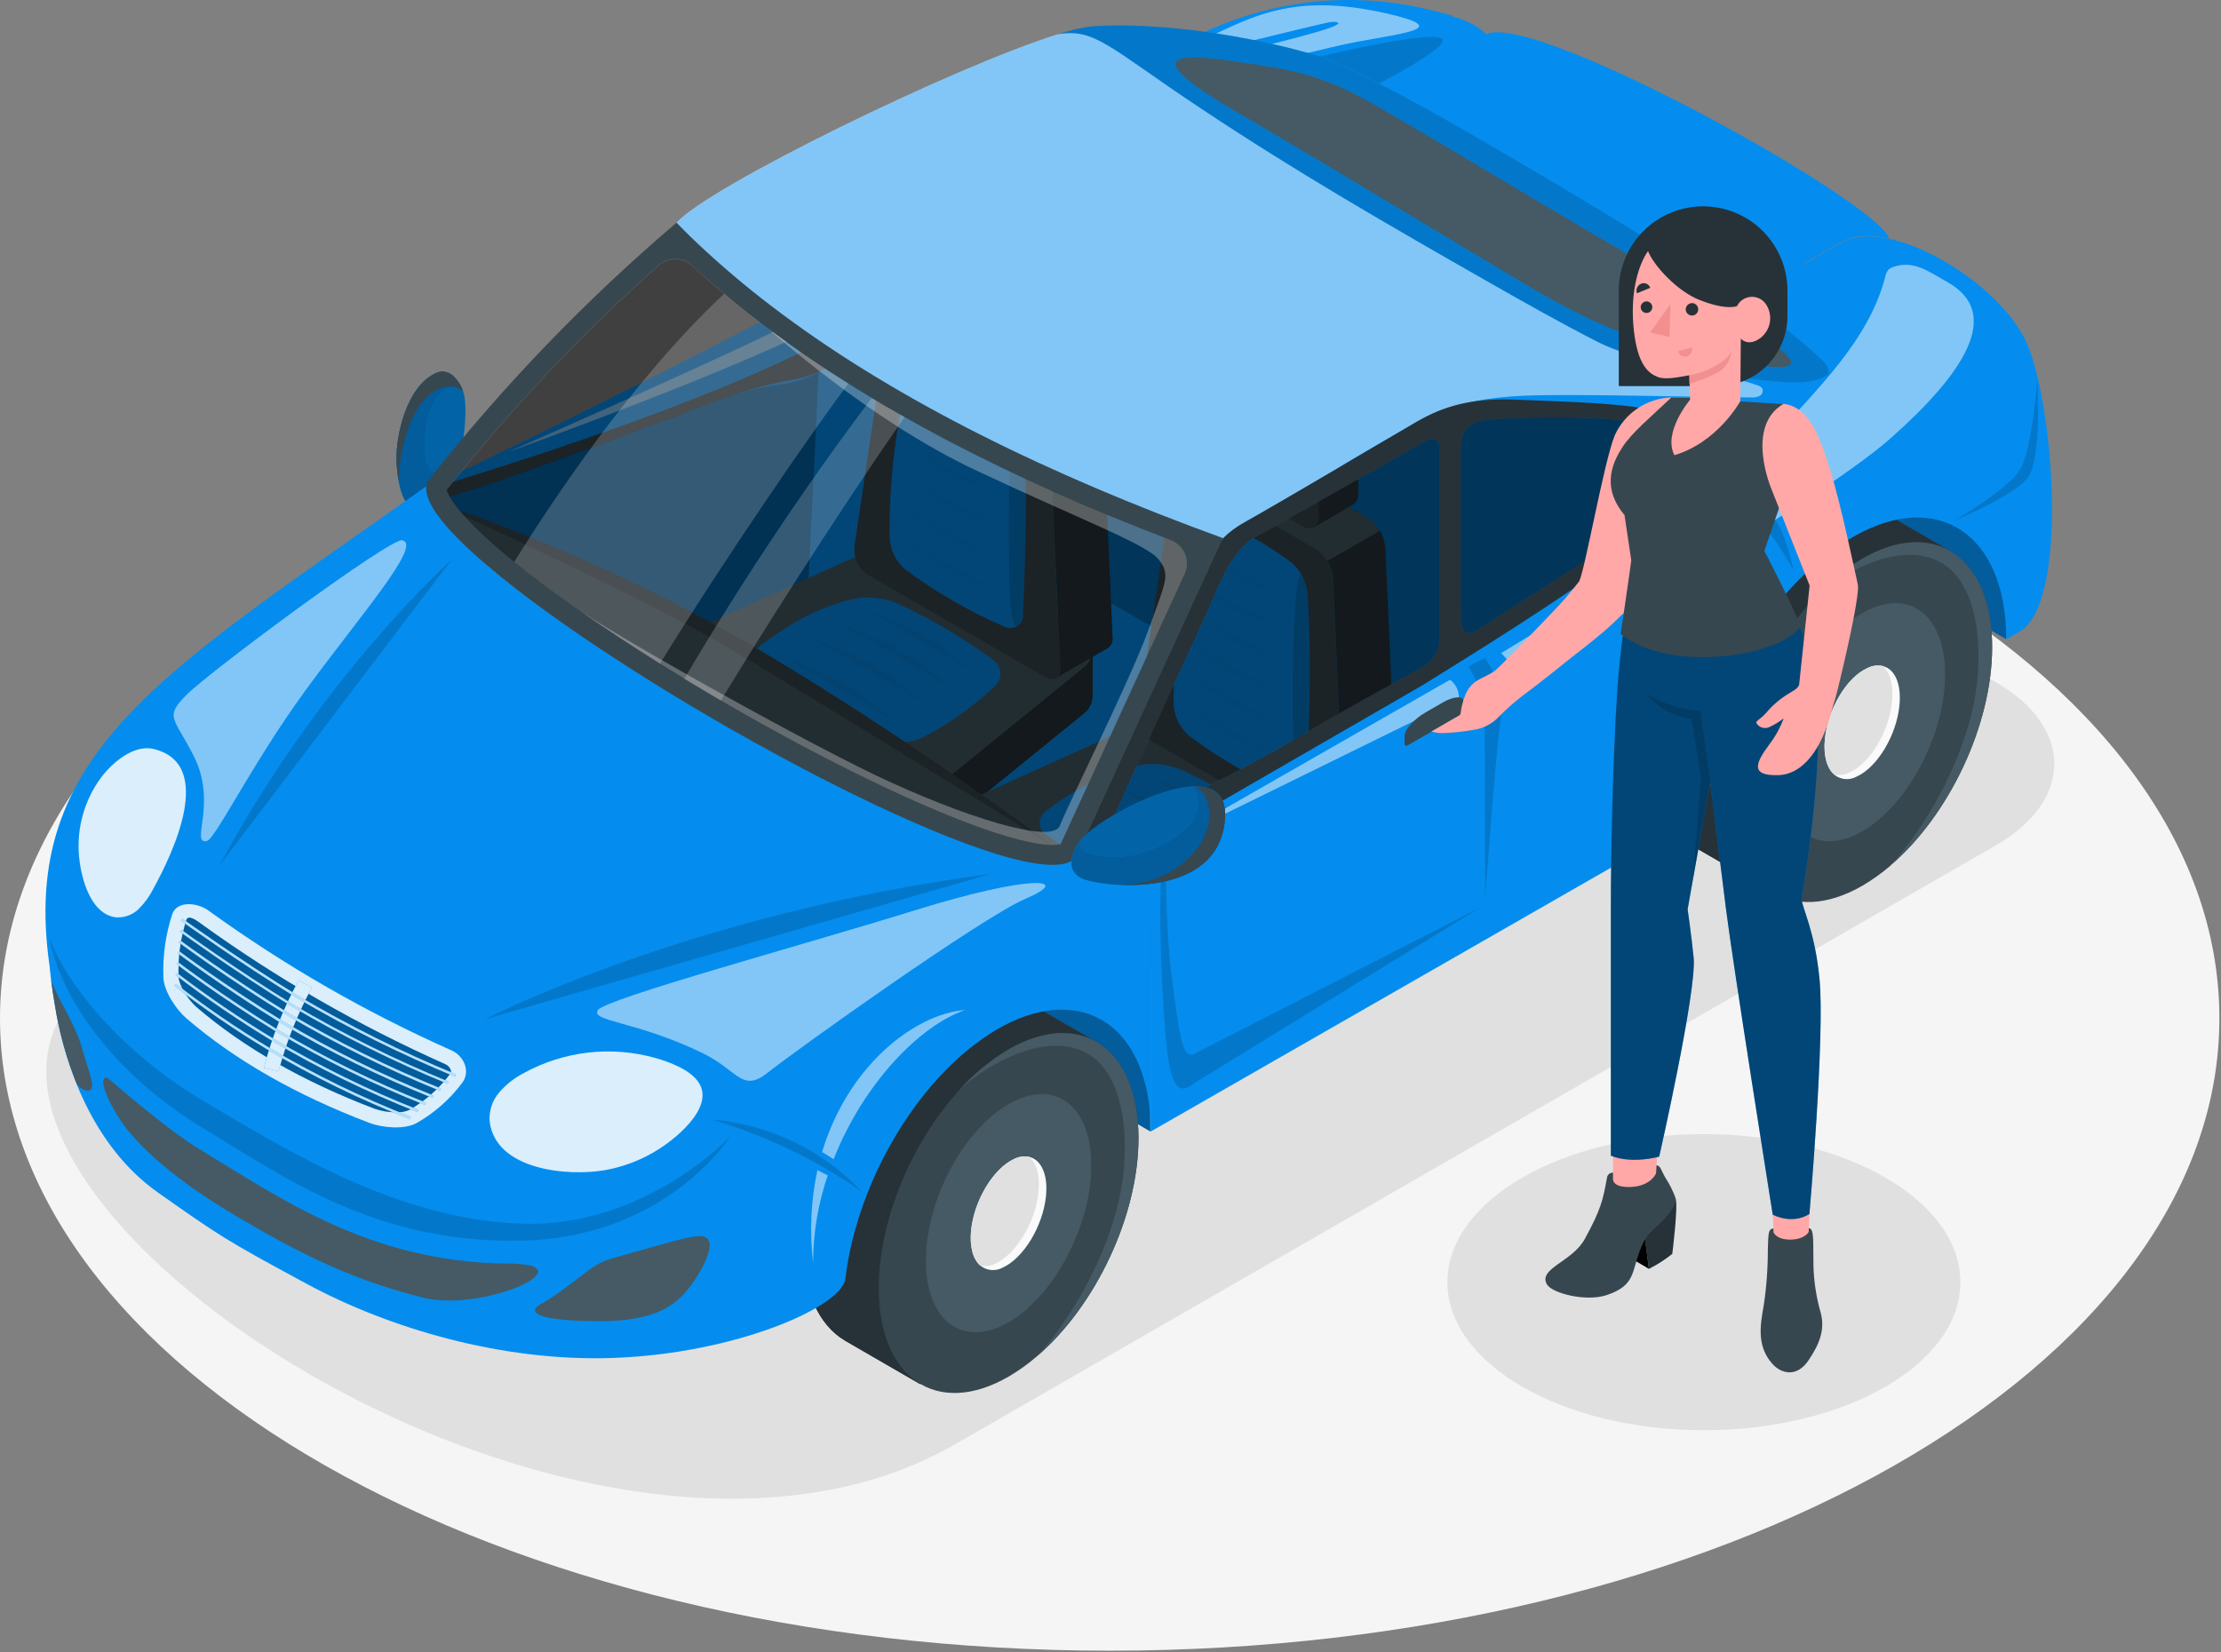 <svg width="469" height="349" viewBox="0 0 469 349" fill="none" xmlns="http://www.w3.org/2000/svg">
<rect x="0" y="0" width="469" height="349" fill="#808080" stroke="none"/>
<path d="M234.33 348.661C363.747 348.661 468.66 288.851 468.66 215.072C468.66 141.292 363.747 81.481 234.33 81.481C104.913 81.481 0 141.292 0 215.072C0 288.851 104.913 348.661 234.33 348.661Z" fill="#F5F5F5"/>
<path d="M359.8 302.092C389.712 302.092 413.96 288.092 413.96 270.822C413.96 253.552 389.712 239.552 359.8 239.552C329.888 239.552 305.64 253.552 305.64 270.822C305.64 288.092 329.888 302.092 359.8 302.092Z" fill="#E0E0E0"/>
<path d="M304.8 76.612L421.46 144.102C437.92 153.632 437.91 169.052 421.46 178.552L201.83 304.982C119.46 352.682 -40.66 239.982 25.34 203.142L245.17 76.572C261.64 67.062 288.34 67.082 304.8 76.612Z" fill="#E0E0E0"/>
<path d="M306.85 3.362C301.17 1.892 276.94 -6.228 248.45 9.772C241.7 13.562 228.09 21.471 211.23 31.352C211.23 31.352 191.62 51.761 166.73 64.772C119.64 89.391 87.8 104.102 87.8 104.102C88.692 104.818 89.709 105.364 90.8 105.712C104.8 111.362 137.99 141.922 160.8 133.772C187.37 124.282 306.85 3.362 306.85 3.362Z" fill="#048DEE"/>
<path opacity="0.5" d="M107.48 95.391C107.48 95.391 163.37 70.891 171.23 65.992C177.342 62.264 183.12 58.014 188.5 53.291C191.13 50.772 190.5 59.202 176.73 66.882C158.28 77.231 107.48 95.391 107.48 95.391Z" fill="white"/>
<path d="M191.72 36.721C191.72 39.142 191.94 42.481 192.16 46.861C192.46 52.731 191.62 55.782 188.88 60.301C187.62 62.371 184.88 65.462 179.88 68.552C152.22 85.552 87.8 104.102 87.8 104.102L90.74 105.712L167.65 97.132L201.13 75.132L201.91 38.892L196.72 36.132L191.72 36.721Z" fill="#37474F"/>
<path d="M201.92 38.892V40.731C201.24 42.572 200.07 45.102 198.46 46.072C197.6 46.591 196.614 46.864 195.61 46.861C193.77 46.861 192.16 45.922 192.07 44.411C192.07 44.011 192.07 43.602 192 43.212C191.83 40.342 191.77 38.441 191.77 36.721L196.77 36.132L201.92 38.892Z" fill="#048DEE"/>
<path opacity="0.3" d="M201.92 38.892V40.731C201.24 42.572 200.07 45.102 198.46 46.072C197.6 46.591 196.614 46.864 195.61 46.861C193.77 46.861 192.16 45.922 192.07 44.411C192.07 44.011 192.07 43.602 192 43.212C191.83 40.342 191.77 38.441 191.77 36.721L196.77 36.132L201.92 38.892Z" fill="black"/>
<path d="M318.83 14.691C313.28 1.552 303.09 1.572 286.28 3.962C284.33 4.232 241.45 13.201 217.45 22.392C199.32 29.331 193.98 34.592 192.54 35.392C189.18 37.331 194.74 40.532 198.42 38.791C198.42 41.632 198.5 44.072 198.42 46.231C197.97 59.231 195.83 61.231 189.6 68.231C187.03 71.121 179.35 75.001 175.15 77.362C167.31 81.761 167.7 78.311 146.89 86.362C137.97 89.811 95.12 105.882 90.53 105.842L204.58 177.272L240.58 204.222L406.21 71.972L318.83 14.691Z" fill="#048DEE"/>
<path d="M198.63 38.702L211.98 29.721L322.01 89.772L304.47 99.891L304.49 167.742L198.63 106.601V38.702Z" fill="#048DEE"/>
<path opacity="0.25" d="M198.63 38.702L211.98 29.721L325.11 85.802L353.14 89.492L345.89 111.851L304.49 167.742L198.63 106.601V38.702Z" fill="black"/>
<path opacity="0.5" d="M229.42 19.471C220.61 22.181 214.67 23.861 216.88 25.052C219.09 26.241 275.66 10.791 286.71 8.792C297.76 6.792 306.31 5.892 292.59 2.792C280.34 0.062 272.49 0.942 265.2 3.482C257.91 6.022 244.13 13.552 244.13 13.552C244.13 13.552 279.49 4.842 280.82 4.672C282.15 4.502 285.49 4.672 277.18 7.022C268.87 9.372 238.28 16.791 229.42 19.471Z" fill="white"/>
<path opacity="0.3" d="M169.76 142.422C169.76 142.422 171.53 105.992 172.88 78.572C164.05 83.112 165.98 78.951 147.1 86.242C139.33 89.242 105.79 101.832 94.26 104.992L90.74 105.712L157.65 147.602L169.76 142.422Z" fill="black"/>
<path d="M230.74 137.422L217.6 137.161L197.6 125.711C195.734 124.776 193.693 124.24 191.607 124.138C189.522 124.037 187.438 124.372 185.49 125.122L161.28 136.062L144.67 135.732V145.431C144.67 146.521 145.44 147.641 147.02 148.551L190.52 173.672C192.281 174.58 194.261 174.978 196.237 174.821C198.212 174.664 200.105 173.957 201.7 172.781L228.7 150.842C229.293 150.415 229.781 149.86 230.128 149.217C230.475 148.574 230.67 147.861 230.7 147.131L230.74 137.422Z" fill="#37474F"/>
<path d="M147.02 138.851L190.52 163.971C192.282 164.878 194.262 165.275 196.237 165.117C198.212 164.96 200.104 164.255 201.7 163.081L228.7 141.141C231.62 138.781 231.34 135.341 228.08 133.471L197.59 116.011C195.724 115.076 193.683 114.54 191.597 114.438C189.512 114.337 187.428 114.672 185.48 115.421L147.31 132.651C143.9 134.191 143.76 136.971 147.02 138.851Z" fill="#455A64"/>
<path d="M230.75 137.432V147.102C230.75 147.102 230.75 147.102 230.7 147.102C230.672 147.833 230.478 148.549 230.131 149.193C229.785 149.838 229.295 150.395 228.7 150.822L201.7 172.752C200.169 173.912 198.336 174.606 196.42 174.752V165.062C198.337 164.921 200.171 164.227 201.7 163.062L228.7 141.122C229.298 140.701 229.793 140.15 230.148 139.511C230.503 138.872 230.708 138.161 230.75 137.432Z" fill="#263238"/>
<path d="M234.94 134.551C235.005 134.984 234.952 135.427 234.789 135.833C234.625 136.239 234.357 136.594 234.01 136.861L222.93 143.251C223.293 143 223.576 142.65 223.745 142.242C223.913 141.834 223.96 141.386 223.88 140.951L221.48 86.791C221.357 85.557 220.959 84.365 220.315 83.305C219.671 82.244 218.798 81.341 217.76 80.662L191.65 65.591C191.249 65.321 190.786 65.159 190.304 65.121C189.822 65.082 189.339 65.169 188.9 65.371V65.371L199.9 59.032C200.344 58.809 200.839 58.708 201.334 58.74C201.83 58.771 202.308 58.934 202.72 59.212L228.81 74.281C229.85 74.957 230.724 75.858 231.368 76.917C232.012 77.977 232.409 79.168 232.53 80.401L234.94 134.551Z" fill="#263238"/>
<path d="M191.66 65.612L217.76 80.681C218.796 81.359 219.668 82.259 220.311 83.316C220.955 84.373 221.354 85.56 221.48 86.791L223.88 140.931C223.98 143.191 222.48 144.101 220.52 142.931L183.36 121.481C182.359 120.836 181.556 119.927 181.039 118.854C180.522 117.781 180.312 116.586 180.43 115.401L187.52 67.561C187.542 67.092 187.692 66.637 187.954 66.245C188.215 65.854 188.578 65.542 189.003 65.341C189.429 65.141 189.901 65.06 190.369 65.108C190.837 65.155 191.284 65.329 191.66 65.612V65.612Z" fill="#37474F"/>
<path d="M231.38 76.951L220.38 83.332C219.748 82.255 218.867 81.346 217.81 80.681L191.7 65.612C191.299 65.341 190.836 65.179 190.354 65.141C189.872 65.102 189.389 65.189 188.95 65.391L199.95 59.051C200.394 58.829 200.889 58.728 201.384 58.76C201.88 58.791 202.358 58.954 202.77 59.231L228.86 74.302C229.901 74.969 230.765 75.878 231.38 76.951V76.951Z" fill="#455A64"/>
<path d="M226.82 69.082V55.602C226.82 45.911 220.63 34.471 213 30.061C209.5 28.061 206.31 27.872 203.87 29.192L195.45 34.092L199.19 41.242V53.142C199.257 54.367 199.611 55.56 200.224 56.623C200.838 57.686 201.693 58.59 202.72 59.261L211.14 64.121L217.47 76.231L225.8 71.391C226.161 71.132 226.445 70.781 226.625 70.375C226.804 69.969 226.871 69.522 226.82 69.082V69.082Z" fill="#263238"/>
<path d="M213 49.261L223.84 43.002C221.31 37.471 217.4 32.602 213 30.061C209.5 28.061 206.31 27.872 203.87 29.192L195.45 34.092L199.19 41.242V43.581L213 49.261Z" fill="#455A64"/>
<path d="M218.53 73.901V60.431C218.53 50.731 212.34 39.301 204.71 34.892C197.08 30.482 190.88 34.772 190.88 44.471V57.941C190.947 59.169 191.303 60.364 191.918 61.429C192.533 62.494 193.39 63.4 194.42 64.072L214.99 75.942C216.95 77.072 218.53 76.162 218.53 73.901Z" fill="#37474F"/>
<path d="M192.44 77.082C189.236 89.026 187.698 101.356 187.87 113.722C187.955 114.987 188.294 116.222 188.866 117.354C189.438 118.486 190.232 119.492 191.2 120.312C197.65 125.097 204.629 129.123 212 132.312C212.421 132.556 212.901 132.68 213.388 132.671C213.875 132.662 214.35 132.52 214.761 132.26C215.173 132.001 215.506 131.634 215.725 131.198C215.943 130.763 216.038 130.277 216 129.792C216.66 115.122 216.88 101.442 216.13 90.061C215.824 87.501 214.551 85.153 212.57 83.501C207.837 80.045 202.748 77.105 197.39 74.731C196.916 74.505 196.398 74.388 195.873 74.387C195.348 74.387 194.83 74.503 194.356 74.728C193.882 74.954 193.464 75.282 193.132 75.689C192.801 76.096 192.564 76.572 192.44 77.082V77.082Z" fill="#048DEE"/>
<path opacity="0.15" d="M215.68 131.021C215.845 130.624 215.94 130.201 215.96 129.771C216.62 115.101 216.84 101.421 216.09 90.041C215.956 88.777 215.568 87.553 214.95 86.442C213.5 84.382 212.95 101.711 213 112.281C213.05 122.851 213.14 133.281 214.87 132.081C214.941 132.034 215.008 131.98 215.07 131.921C215.3 131.641 215.504 131.339 215.68 131.021V131.021Z" fill="black"/>
<g opacity="0.15">
<path opacity="0.15" d="M190.28 112.791C190.28 112.791 190.6 112.981 191.12 113.331C191.64 113.681 192.41 114.161 193.31 114.751C195.11 115.931 197.52 117.451 200 118.861C202.48 120.271 205 121.591 206.91 122.551C207.91 123.031 208.67 123.461 209.25 123.721C209.83 123.981 210.13 124.181 210.13 124.181C210.13 124.181 209.77 124.121 209.13 123.971C208.49 123.821 207.62 123.621 206.59 123.271C205.56 122.921 204.36 122.491 203.11 121.961C202.49 121.671 201.84 121.401 201.2 121.061C200.56 120.721 199.93 120.381 199.29 120.061C198.04 119.311 196.81 118.541 195.7 117.731C194.697 117.002 193.732 116.221 192.81 115.391C191.99 114.671 191.37 114.001 190.92 113.551C190.47 113.101 190.28 112.791 190.28 112.791Z" fill="black"/>
<path opacity="0.15" d="M190.28 105.991C190.28 105.991 190.6 106.181 191.12 106.531C191.64 106.881 192.41 107.361 193.31 107.951C195.11 109.131 197.52 110.641 200 112.051C202.48 113.461 205 114.781 206.91 115.751C207.91 116.221 208.67 116.651 209.25 116.921C209.83 117.191 210.13 117.381 210.13 117.381L209.13 117.171C208.51 117.011 207.62 116.811 206.59 116.471C205.407 116.093 204.246 115.653 203.11 115.151C202.49 114.861 201.84 114.591 201.2 114.251C200.56 113.911 199.93 113.581 199.29 113.251C198.04 112.511 196.81 111.731 195.7 110.931C194.59 110.131 193.61 109.321 192.81 108.591C192.01 107.861 191.37 107.201 190.92 106.751C190.47 106.301 190.28 105.991 190.28 105.991Z" fill="black"/>
<path opacity="0.15" d="M191.71 100.331C191.71 100.331 192 100.501 192.49 100.821C192.98 101.141 193.69 101.571 194.49 102.111C196.16 103.191 198.39 104.561 200.69 105.801C202.99 107.041 205.36 108.171 207.15 109.041L209.31 110.111L210.12 110.531C210.12 110.531 209.79 110.481 209.22 110.361C208.65 110.241 207.83 110.051 206.87 109.771C205.769 109.456 204.684 109.086 203.62 108.661C203.04 108.411 202.43 108.191 201.84 107.891C201.25 107.591 200.64 107.301 200.04 106.991C199.44 106.681 198.87 106.331 198.31 105.991C197.75 105.651 197.22 105.261 196.7 104.911C195.766 104.239 194.872 103.515 194.02 102.741C193.27 102.071 192.7 101.451 192.3 101.031C191.9 100.611 191.71 100.331 191.71 100.331Z" fill="black"/>
<path opacity="0.15" d="M192.28 93.951L193.04 94.412C193.5 94.742 194.2 95.141 195.04 95.662C196.65 96.662 198.8 98.022 201.04 99.181C203.28 100.341 205.58 101.421 207.31 102.251L209.4 103.251C209.91 103.501 210.19 103.661 210.19 103.661L209.32 103.501C208.77 103.371 207.97 103.211 207.04 102.951C206.11 102.691 205.04 102.351 203.89 101.951C203.33 101.721 202.73 101.511 202.16 101.231C201.59 100.951 200.99 100.681 200.41 100.391C199.83 100.101 199.27 99.751 198.73 99.391C198.19 99.031 197.66 98.692 197.16 98.391C196.256 97.746 195.391 97.049 194.57 96.302C193.85 95.651 193.3 95.041 192.92 94.641C192.54 94.242 192.28 93.951 192.28 93.951Z" fill="black"/>
<path opacity="0.15" d="M193.28 87.862L194 88.291L195.85 89.461C197.679 90.642 199.569 91.727 201.51 92.711C203.62 93.781 205.82 94.711 207.51 95.491C209.2 96.271 210.22 96.851 210.22 96.851C209.21 96.694 208.208 96.483 207.22 96.221C205.05 95.677 202.942 94.91 200.93 93.931C200.38 93.641 199.84 93.351 199.32 93.041C198.8 92.731 198.32 92.381 197.84 92.041C196.988 91.427 196.177 90.759 195.41 90.041C194.647 89.369 193.935 88.64 193.28 87.862V87.862Z" fill="black"/>
<path opacity="0.15" d="M195.52 82.001C195.52 82.001 196.45 82.531 197.78 83.371C199.11 84.212 200.87 85.251 202.7 86.201C204.53 87.151 206.4 88.041 207.81 88.751C209.22 89.462 210.14 90.001 210.14 90.001C209.259 89.89 208.387 89.717 207.53 89.481C205.64 88.993 203.809 88.299 202.07 87.412C201.6 87.141 201.13 86.882 200.68 86.612C200.23 86.341 199.81 86.031 199.4 85.742C198.657 85.209 197.955 84.62 197.3 83.981C196.652 83.373 196.056 82.711 195.52 82.001Z" fill="black"/>
</g>
<path d="M181.28 126.331C174.42 127.551 167.63 131.061 160.9 136.111C160.487 136.385 160.149 136.757 159.915 137.193C159.681 137.629 159.558 138.116 159.558 138.611C159.558 139.107 159.681 139.594 159.915 140.03C160.149 140.466 160.487 140.838 160.9 141.111C169.045 147.075 177.833 152.107 187.1 156.111C189.503 157.028 192.17 156.956 194.52 155.911C200.272 153.003 205.56 149.256 210.21 144.791C210.582 144.428 210.868 143.987 211.048 143.499C211.227 143.011 211.295 142.49 211.247 141.972C211.199 141.455 211.037 140.955 210.771 140.508C210.505 140.062 210.142 139.68 209.71 139.391C203.316 134.644 196.425 130.604 189.16 127.341C186.656 126.364 183.95 126.017 181.28 126.331V126.331Z" fill="#048DEE"/>
<g opacity="0.2">
<path opacity="0.2" d="M164.59 138.642C164.59 138.642 165.02 138.752 165.75 138.982C166.48 139.212 167.55 139.542 168.75 139.982C171.784 141.133 174.726 142.513 177.55 144.112C180.363 145.707 183.039 147.533 185.55 149.572C186.694 150.497 187.788 151.482 188.83 152.522L185.09 150.202C182.86 148.812 179.88 147.002 176.84 145.292C173.8 143.582 170.72 141.922 168.39 140.692L165.58 139.192C164.97 138.862 164.59 138.642 164.59 138.642Z" fill="black"/>
<path opacity="0.2" d="M171.13 134.872L172.29 135.212C173.02 135.452 174.09 135.782 175.29 136.212C178.324 137.359 181.266 138.736 184.09 140.332C186.901 141.93 189.577 143.757 192.09 145.792C193.234 146.735 194.328 147.737 195.37 148.792L191.63 146.472C189.4 145.072 186.42 143.272 183.38 141.562C180.34 139.852 177.26 138.192 174.93 136.962L172.12 135.462C171.51 135.102 171.13 134.872 171.13 134.872Z" fill="black"/>
<path opacity="0.2" d="M176.75 131.682C176.75 131.682 177.17 131.792 177.91 132.022C178.65 132.252 179.71 132.582 180.91 133.022C183.943 134.171 186.885 135.548 189.71 137.142C192.522 138.739 195.197 140.565 197.71 142.602C198.855 143.544 199.95 144.545 200.99 145.602C200.99 145.602 199.49 144.682 197.25 143.282C195.01 141.882 192.03 140.092 189 138.372C185.97 136.652 182.88 135.012 180.55 133.782L177.74 132.282L176.75 131.682Z" fill="black"/>
<path opacity="0.2" d="M182.87 129.062C182.87 129.062 183.27 129.162 183.95 129.372C184.63 129.582 185.6 129.872 186.73 130.302C189.522 131.338 192.227 132.596 194.82 134.062C197.415 135.515 199.881 137.187 202.19 139.062C203.237 139.922 204.239 140.836 205.19 141.802C205.19 141.802 204.84 141.602 204.19 141.222C203.54 140.842 202.72 140.332 201.69 139.702C199.69 138.432 196.9 136.782 194.11 135.212C191.32 133.642 188.5 132.122 186.37 130.982L183.8 129.582C183.22 129.272 182.87 129.062 182.87 129.062Z" fill="black"/>
</g>
<path d="M290.72 172.592L277.58 172.332L257.58 160.882C255.713 159.947 253.671 159.413 251.586 159.314C249.501 159.214 247.418 159.55 245.47 160.302L221.28 171.232L204.68 170.901V180.602C204.68 181.692 205.45 182.812 207.03 183.722L250.53 208.841C252.291 209.75 254.271 210.148 256.247 209.991C258.222 209.834 260.115 209.127 261.71 207.952L288.71 186.022C289.302 185.592 289.79 185.035 290.136 184.391C290.483 183.746 290.679 183.032 290.71 182.302V182.302L290.72 172.592Z" fill="#37474F"/>
<path d="M207 174.022L250.5 199.142C252.261 200.05 254.241 200.448 256.217 200.291C258.192 200.134 260.085 199.427 261.68 198.251L288.68 176.321C291.6 173.951 291.32 170.512 288.06 168.642L257.58 151.181C255.713 150.247 253.671 149.713 251.586 149.613C249.501 149.514 247.418 149.85 245.47 150.601L207.28 167.791C203.88 169.361 203.74 172.142 207 174.022Z" fill="#455A64"/>
<path d="M290.73 172.602V182.281C290.702 183.013 290.508 183.729 290.161 184.373C289.814 185.018 289.325 185.575 288.73 186.001L261.73 207.932C260.199 209.092 258.366 209.786 256.45 209.932V200.242C258.366 200.096 260.199 199.402 261.73 198.242L288.73 176.242C289.312 175.821 289.793 175.276 290.139 174.646C290.485 174.017 290.687 173.318 290.73 172.602Z" fill="#263238"/>
<path d="M294.92 169.731C294.988 170.163 294.937 170.605 294.774 171.01C294.61 171.415 294.339 171.768 293.99 172.031L282.91 178.421C283.28 178.175 283.572 177.827 283.749 177.419C283.927 177.011 283.983 176.56 283.91 176.121L281.5 121.991C281.377 120.757 280.979 119.565 280.335 118.505C279.691 117.444 278.818 116.541 277.78 115.861L251.63 100.791C251.231 100.52 250.769 100.358 250.288 100.321C249.807 100.284 249.325 100.374 248.89 100.581L259.89 94.242C260.334 94.019 260.829 93.918 261.324 93.95C261.82 93.981 262.298 94.144 262.71 94.421L288.8 109.491C289.841 110.166 290.716 111.067 291.36 112.126C292.004 113.186 292.4 114.377 292.52 115.611L294.92 169.731Z" fill="#263238"/>
<path d="M251.64 100.792L277.74 115.862C278.777 116.54 279.649 117.441 280.293 118.5C280.937 119.559 281.335 120.749 281.46 121.982L283.86 176.121C283.96 178.381 282.46 179.291 280.51 178.121L243.35 156.672C242.347 156.028 241.541 155.119 241.022 154.046C240.503 152.973 240.291 151.778 240.41 150.592L247.5 102.792C247.514 102.317 247.657 101.856 247.915 101.458C248.173 101.06 248.535 100.74 248.962 100.534C249.389 100.327 249.865 100.242 250.337 100.288C250.809 100.333 251.26 100.507 251.64 100.792Z" fill="#37474F"/>
<path d="M291.37 112.121L280.28 118.511C279.651 117.43 278.769 116.517 277.71 115.851L251.63 100.791C251.231 100.52 250.769 100.358 250.288 100.321C249.807 100.284 249.325 100.374 248.89 100.581L259.89 94.242C260.334 94.019 260.829 93.918 261.324 93.95C261.82 93.981 262.298 94.144 262.71 94.421L288.8 109.491C289.854 110.151 290.735 111.053 291.37 112.121V112.121Z" fill="#455A64"/>
<path d="M286.81 104.252V90.791C286.81 81.102 280.62 69.662 272.98 65.261C269.48 63.261 266.29 63.062 263.85 64.382L255.42 69.282L259.16 76.442V88.291C259.226 89.518 259.582 90.712 260.197 91.776C260.812 92.839 261.67 93.742 262.7 94.412L271.11 99.272L277.44 111.382L285.77 106.542C286.13 106.286 286.416 105.939 286.599 105.537C286.782 105.135 286.854 104.691 286.81 104.252Z" fill="#263238"/>
<path d="M272.98 84.431L283.82 78.171C281.29 72.651 277.38 67.772 272.98 65.242C269.48 63.242 266.29 63.041 263.85 64.362L255.42 69.261L259.16 76.421V78.751L272.98 84.431Z" fill="#455A64"/>
<path d="M278.51 109.072V95.602C278.51 85.901 272.32 74.472 264.69 70.061C257.06 65.651 250.87 69.942 250.87 79.641V93.112C250.935 94.339 251.289 95.533 251.902 96.599C252.516 97.663 253.371 98.569 254.4 99.242L274.98 111.122C276.93 112.242 278.51 111.332 278.51 109.072Z" fill="#37474F"/>
<path d="M252.43 112.252C249.217 124.198 247.676 136.532 247.85 148.902C247.936 150.165 248.275 151.399 248.847 152.529C249.419 153.66 250.213 154.664 251.18 155.482C257.63 160.267 264.609 164.293 271.98 167.482C272.401 167.721 272.879 167.842 273.363 167.832C273.848 167.822 274.32 167.68 274.731 167.423C275.141 167.165 275.474 166.801 275.694 166.37C275.914 165.938 276.013 165.455 275.98 164.971C276.63 150.291 276.86 136.612 276.1 125.232C275.794 122.67 274.521 120.323 272.54 118.672C267.809 115.213 262.72 112.273 257.36 109.902C256.887 109.679 256.371 109.564 255.848 109.566C255.326 109.567 254.81 109.684 254.339 109.909C253.867 110.134 253.451 110.461 253.121 110.866C252.791 111.271 252.555 111.744 252.43 112.252V112.252Z" fill="#048DEE"/>
<path opacity="0.15" d="M275.66 166.192C275.832 165.8 275.931 165.379 275.95 164.952C276.6 150.272 276.83 136.592 276.07 125.212C275.945 123.945 275.557 122.719 274.93 121.612C273.48 119.552 272.93 136.892 272.98 147.462C273.03 158.032 273.13 168.462 274.86 167.252L275.06 167.092C275.283 166.808 275.484 166.507 275.66 166.192Z" fill="black"/>
<g opacity="0.15">
<path opacity="0.15" d="M250.28 148.002L251.12 148.542C251.64 148.902 252.4 149.372 253.3 149.962C255.11 151.142 257.52 152.662 259.99 154.072C262.46 155.482 264.99 156.802 266.91 157.762C267.91 158.242 268.67 158.672 269.24 158.932C269.81 159.192 270.12 159.392 270.12 159.392C270.12 159.392 269.77 159.332 269.12 159.182C268.47 159.032 267.61 158.832 266.58 158.482C265.398 158.107 264.236 157.67 263.1 157.172C262.48 156.882 261.83 156.612 261.2 156.272C260.57 155.932 259.92 155.602 259.28 155.272C258.03 154.532 256.8 153.752 255.7 152.942C254.694 152.212 253.726 151.431 252.8 150.602C251.98 149.882 251.36 149.212 250.92 148.762C250.48 148.312 250.28 148.002 250.28 148.002Z" fill="black"/>
<path opacity="0.15" d="M250.28 141.161L251.12 141.702C251.64 142.062 252.4 142.532 253.3 143.122C255.11 144.302 257.52 145.811 259.99 147.221C262.46 148.631 264.99 149.952 266.91 150.922C267.91 151.402 268.67 151.832 269.24 152.092C269.81 152.352 270.12 152.551 270.12 152.551L269.12 152.342C268.5 152.182 267.61 151.982 266.58 151.642C265.397 151.263 264.236 150.823 263.1 150.322C262.48 150.032 261.83 149.772 261.2 149.432C260.57 149.092 259.92 148.752 259.28 148.432C258.03 147.692 256.8 146.912 255.7 146.112C254.6 145.312 253.61 144.501 252.8 143.771C251.99 143.041 251.36 142.382 250.92 141.932C250.48 141.482 250.28 141.161 250.28 141.161Z" fill="black"/>
<path opacity="0.15" d="M251.69 135.502C251.69 135.502 251.98 135.672 252.47 135.992C252.96 136.312 253.67 136.752 254.47 137.292C256.13 138.362 258.36 139.732 260.66 140.972C262.96 142.212 265.33 143.342 267.12 144.212L269.28 145.282L270.09 145.702C270.09 145.702 269.76 145.702 269.19 145.532C268.62 145.362 267.8 145.232 266.84 144.942C265.739 144.626 264.654 144.256 263.59 143.832C263.01 143.582 262.4 143.362 261.81 143.062C261.22 142.762 260.61 142.472 260.01 142.172C259.41 141.872 258.84 141.502 258.28 141.172C257.72 140.842 257.19 140.442 256.67 140.092C255.734 139.422 254.839 138.698 253.99 137.922C253.25 137.252 252.67 136.632 252.27 136.212C251.87 135.792 251.69 135.502 251.69 135.502Z" fill="black"/>
<path opacity="0.15" d="M252.28 129.122C252.28 129.122 252.56 129.282 253.04 129.592C253.52 129.902 254.2 130.312 255.04 130.832C256.65 131.832 258.8 133.192 261.04 134.352C263.28 135.512 265.57 136.592 267.31 137.422L269.4 138.422C269.9 138.672 270.18 138.832 270.18 138.832L269.31 138.672C268.76 138.542 267.96 138.392 267.03 138.122C266.1 137.852 265.03 137.522 263.88 137.122C263.32 136.892 262.73 136.682 262.15 136.402C261.57 136.122 260.98 135.852 260.4 135.562C259.82 135.272 259.26 134.922 258.72 134.562C258.18 134.202 257.65 133.862 257.15 133.562C256.25 132.913 255.388 132.212 254.57 131.462C253.85 130.812 253.3 130.202 252.91 129.802C252.52 129.402 252.28 129.122 252.28 129.122Z" fill="black"/>
<path opacity="0.15" d="M253.28 123.031L254 123.461C254.44 123.751 255.08 124.151 255.85 124.631C257.675 125.815 259.561 126.904 261.5 127.891C263.61 128.951 265.81 129.891 267.45 130.661C269.09 131.431 270.16 132.021 270.16 132.021C269.15 131.865 268.148 131.654 267.16 131.391C264.987 130.848 262.875 130.08 260.86 129.101C260.32 128.811 259.77 128.521 259.25 128.211C258.73 127.901 258.25 127.551 257.77 127.211C256.916 126.6 256.104 125.932 255.34 125.211C254.599 124.539 253.91 123.81 253.28 123.031Z" fill="black"/>
<path opacity="0.15" d="M255.5 117.172C255.5 117.172 256.44 117.702 257.76 118.542C259.08 119.382 260.85 120.432 262.68 121.372C264.51 122.312 266.38 123.212 267.79 123.922C269.2 124.632 270.12 125.182 270.12 125.182C269.243 125.063 268.374 124.886 267.52 124.652C265.627 124.163 263.792 123.469 262.05 122.581C261.58 122.321 261.11 122.062 260.66 121.782C260.21 121.502 259.79 121.201 259.38 120.911C258.636 120.379 257.934 119.791 257.28 119.152C256.635 118.54 256.04 117.878 255.5 117.172V117.172Z" fill="black"/>
</g>
<path d="M241.28 161.502C234.42 162.732 227.64 166.232 220.9 171.282C220.487 171.555 220.149 171.927 219.915 172.363C219.681 172.799 219.558 173.286 219.558 173.782C219.558 174.277 219.681 174.764 219.915 175.2C220.149 175.636 220.487 176.008 220.9 176.282C229.044 182.247 237.832 187.279 247.1 191.282C249.498 192.201 252.162 192.132 254.51 191.092C260.253 188.158 265.53 184.39 270.17 179.912C270.544 179.549 270.831 179.108 271.012 178.62C271.192 178.132 271.261 177.61 271.213 177.092C271.165 176.574 271.002 176.073 270.735 175.626C270.468 175.18 270.104 174.799 269.67 174.512C263.276 169.764 256.385 165.724 249.12 162.462C246.623 161.512 243.933 161.182 241.28 161.502V161.502Z" fill="#048DEE"/>
<g opacity="0.2">
<path opacity="0.2" d="M224.57 173.792C224.57 173.792 225 173.902 225.74 174.132C226.48 174.362 227.53 174.692 228.74 175.132C231.772 176.277 234.71 177.654 237.53 179.251C240.343 180.847 243.019 182.673 245.53 184.712C246.675 185.639 247.773 186.624 248.82 187.661L245.08 185.341C242.85 183.951 239.86 182.142 236.82 180.432C233.78 178.722 230.7 177.071 228.38 175.841L225.57 174.332C224.95 174.032 224.57 173.792 224.57 173.792Z" fill="black"/>
<path opacity="0.2" d="M231.11 170.042L232.28 170.392C233.01 170.622 234.07 170.952 235.28 171.392C238.314 172.539 241.256 173.916 244.08 175.512C246.891 177.11 249.567 178.937 252.08 180.971C253.224 181.915 254.318 182.916 255.36 183.971L251.62 181.651C249.39 180.261 246.41 178.452 243.37 176.742C240.33 175.032 237.25 173.372 234.93 172.142L232.11 170.642C231.49 170.272 231.11 170.042 231.11 170.042Z" fill="black"/>
<path opacity="0.2" d="M236.73 166.852L237.89 167.191C238.63 167.431 239.69 167.761 240.89 168.191C243.924 169.339 246.866 170.716 249.69 172.311C252.501 173.91 255.177 175.737 257.69 177.772C258.834 178.715 259.928 179.717 260.97 180.772L257.28 178.452C255.05 177.052 252.07 175.251 249.03 173.531C245.99 171.811 242.91 170.171 240.58 168.941L237.77 167.441C237.11 167.081 236.73 166.852 236.73 166.852Z" fill="black"/>
<path opacity="0.2" d="M242.85 164.232C242.85 164.232 243.25 164.332 243.93 164.542C244.61 164.752 245.58 165.041 246.72 165.471C249.508 166.511 252.21 167.768 254.8 169.232C257.395 170.685 259.861 172.357 262.17 174.232C263.217 175.092 264.219 176.006 265.17 176.971C265.17 176.971 264.82 176.771 264.22 176.401L261.73 174.871C259.67 173.601 256.93 171.962 254.14 170.382C251.35 168.802 248.54 167.291 246.41 166.151L243.84 164.751C243.2 164.441 242.85 164.232 242.85 164.232Z" fill="black"/>
</g>
<path d="M423.61 134.982L378.72 109.062L403.66 94.662L427.93 109.992L423.61 134.982Z" fill="#048DEE"/>
<path opacity="0.35" d="M423.61 134.982L378.72 109.062L403.66 94.662L427.93 109.992L423.61 134.982Z" fill="black"/>
<path d="M404.68 128.792L411.13 115.991L395.79 107.112C390.91 104.312 384.41 104.621 377.28 108.741C362.13 117.491 349.85 140.052 349.84 159.142C349.84 169.142 353.21 176.142 358.6 179.382L358.82 179.512L374.55 188.591L381.35 175.091C394.28 165.281 404.18 145.852 404.68 128.792Z" fill="#37474F"/>
<path d="M404.68 128.792L411.13 115.991L395.79 107.112C390.91 104.312 384.41 104.621 377.28 108.741C362.13 117.491 349.85 140.052 349.84 159.142C349.84 169.142 353.21 176.142 358.6 179.382L358.82 179.512L374.55 188.591L381.35 175.091C394.28 165.281 404.18 145.852 404.68 128.792Z" fill="#263238"/>
<path d="M420.67 136.702C420.67 153.162 411.54 172.202 399.31 182.702C399.305 182.718 399.305 182.735 399.31 182.752C397.443 184.365 395.435 185.807 393.31 187.062C378.16 195.812 365.87 187.432 365.88 168.342C365.88 153.932 372.88 137.512 382.88 126.582C382.912 126.556 382.939 126.526 382.96 126.492C385.95 123.153 389.43 120.287 393.28 117.992C408.39 109.242 420.67 117.622 420.67 136.702Z" fill="#37474F"/>
<path d="M393.28 129.512C402.92 123.942 410.74 129.742 410.74 142.462C410.74 155.182 402.88 170.012 393.28 175.582C383.68 181.152 375.82 175.352 375.82 162.582C375.82 149.812 383.6 135.072 393.28 129.512Z" fill="#455A64"/>
<path d="M401.1 148.962C400.49 155.292 396.46 162.032 392.1 164.012C391.362 164.433 390.515 164.623 389.668 164.557C388.821 164.491 388.014 164.172 387.35 163.642C385.81 162.352 385 159.642 385.35 156.122C385.96 149.792 389.97 143.052 394.35 141.122C395.332 140.616 396.458 140.461 397.54 140.682C400.06 141.242 401.55 144.352 401.1 148.962Z" fill="#FAFAFA"/>
<path d="M399.54 148.162C398.92 154.492 394.9 161.232 390.54 163.162C389.56 163.663 388.439 163.819 387.36 163.602C385.82 162.312 385.01 159.602 385.36 156.082C385.97 149.752 389.98 143.012 394.36 141.082C395.342 140.576 396.468 140.421 397.55 140.642C397.55 140.642 397.55 140.642 397.55 140.642C399.08 141.942 399.88 144.612 399.54 148.162Z" fill="#E0E0E0"/>
<path d="M420.67 136.702C420.67 153.162 411.54 172.202 399.31 182.702C406.55 174.812 414.05 161.612 416.71 149.032C419.03 138.032 418.16 122.232 408.71 118.242C399.26 114.252 386.81 122.662 382.86 126.492C385.881 123.145 389.395 120.278 393.28 117.992C408.39 109.242 420.67 117.622 420.67 136.702Z" fill="#455A64"/>
<path d="M428.12 72.792C422.56 59.652 399.37 46.002 389.47 50.962C386.39 52.492 377.63 57.802 366.59 64.162C366.59 64.162 330.28 86.162 326.93 88.062C326.93 88.062 344.28 87.772 348.22 89.192C352.16 90.612 351.38 93.632 351.12 94.752L349.12 101.192C344.6 123.192 310.41 132.192 303.12 140.322C300.55 143.212 298.44 144.242 294.27 146.642C290.1 149.042 264.12 163.552 260.42 165.692C253.75 169.542 242.95 174.452 242.95 174.452V239.022L357.03 173.612C357.03 171.841 357.124 170.072 357.31 168.312C359.31 147.312 374.73 122.972 391.23 113.452C409.13 103.112 423.65 112.772 423.65 135.032L426.55 133.362C436.9 127.102 433.67 85.872 428.12 72.792Z" fill="#048DEE"/>
<path d="M364.85 88.291C357.85 88.291 357.56 91.942 355.27 99.162C353.47 104.841 350.69 109.881 354.08 108.161C357.47 106.441 369.13 94.022 371.3 91.871C375.78 87.451 368.05 88.291 364.85 88.291Z" fill="black"/>
<path d="M398.97 50.382C395.28 49.562 391.92 49.611 389.41 50.871C386.33 52.411 377.56 57.731 366.52 64.091L351.66 72.651L272.46 27.021C272.46 27.021 303.18 11.341 314.08 7.132C324.98 2.922 395.89 42.212 398.97 50.382Z" fill="#048DEE"/>
<path opacity="0.5" d="M245.07 178.572L306.21 143.572C306.832 144.041 307.327 144.658 307.65 145.367C307.973 146.076 308.114 146.854 308.06 147.632L245.07 178.572Z" fill="white"/>
<path d="M297.16 157.492C297.103 157.522 297.04 157.538 296.975 157.537C296.91 157.536 296.847 157.519 296.791 157.487C296.735 157.455 296.688 157.409 296.655 157.354C296.621 157.299 296.602 157.236 296.6 157.172V155.422C296.6 154.102 298.6 151.882 301.02 150.482L304.62 148.402C307.06 146.992 309.04 146.922 309.04 148.242V149.672C309.04 149.966 308.963 150.255 308.815 150.51C308.668 150.764 308.455 150.975 308.2 151.122L297.16 157.492Z" fill="#37474F"/>
<path opacity="0.5" d="M340.5 123.362C337.36 125.712 319.5 136.362 317 137.952C318.448 139.358 319.52 141.104 320.12 143.032C320.12 143.032 383.6 106.392 399.12 92.671C414.64 78.951 423.12 66.171 411.12 59.522C407.48 57.522 404.12 54.782 399.69 56.422C399.371 56.527 399.075 56.693 398.82 56.911C398.434 57.359 398.181 57.907 398.09 58.492C394.57 72.141 383.4 82.362 374.39 92.671C365.56 102.792 351.59 115.062 340.5 123.362Z" fill="white"/>
<path opacity="0.15" d="M223.81 26.111C223.81 26.111 299.02 4.932 304.36 8.112C309.7 11.291 238.68 42.592 238.68 42.592L223.81 26.111Z" fill="black"/>
<path opacity="0.15" d="M252.28 222.542C249.59 223.972 249.05 218.201 247.51 206.971C245.97 195.741 246.13 176.922 246.13 176.922C244.28 185.342 245.05 205.741 246.13 218.811C247.21 231.881 249.67 230.661 252.28 228.721L312.87 191.522L252.28 222.542Z" fill="black"/>
<path opacity="0.15" d="M310.01 140.792C310.01 140.792 313.51 144.872 313.51 153.792C313.51 164.452 313.62 189.792 313.62 189.792C313.62 189.792 315.62 161.602 316.79 152.792C317.96 143.982 313.5 138.962 313.5 138.962L310.01 140.792Z" fill="black"/>
<path opacity="0.15" d="M378.72 120.441C378.72 120.441 377.16 112.842 374.97 109.992C372.78 107.142 361.16 105.721 361.16 105.721C361.16 105.721 370.27 108.861 372.79 111.551C375.31 114.241 378.72 120.441 378.72 120.441Z" fill="black"/>
<path opacity="0.15" d="M412.6 109.992C412.6 109.992 424.18 103.362 426.67 98.992C429.16 94.621 430.21 80.092 430.21 80.092C430.21 80.092 431.21 96.791 428.28 100.792C425.35 104.792 412.6 109.992 412.6 109.992Z" fill="black"/>
<path d="M384.73 75.921C374.91 66.531 362.91 59.731 351.41 52.621C339.91 45.511 328.54 38.621 316.96 31.931C307.42 26.392 297.84 20.931 287.96 15.931C285.327 14.565 282.619 13.346 279.85 12.281L278.8 11.912H278.67C277.3 11.482 275.58 10.982 273.59 10.472C263.4 7.822 246.03 4.592 230.77 5.552C217.47 6.392 150.31 38.502 142.89 47.081C139.436 50.981 136.181 55.053 133.14 59.282C133.14 59.282 142.3 52.212 146.79 53.842C150.41 55.161 176.33 78.552 193.79 87.841C214.63 98.841 243.42 109.742 250.58 112.982C257.74 116.222 253.29 124.882 253.29 124.882C256.6 119.632 258.22 116.672 262.29 113.252C269.77 106.962 299.82 91.332 300.29 91.091C304.451 88.939 309.014 87.675 313.69 87.382L345 88.382L380.73 80.772C382.619 80.703 384.46 80.156 386.08 79.181C386.56 77.962 385.62 76.791 384.73 75.921Z" fill="#048DEE"/>
<path opacity="0.5" d="M258.72 115.682C267.903 108.283 277.638 101.597 287.84 95.681C305.4 85.401 309.99 83.531 328.14 83.451C341.98 83.391 355.86 83.822 369.71 83.951C370.337 84.008 370.967 83.901 371.54 83.641C371.822 83.501 372.04 83.258 372.149 82.963C372.259 82.668 372.252 82.342 372.13 82.052C371.881 81.725 371.528 81.492 371.13 81.391C361.57 78.011 346.53 76.841 337.47 72.251C329.69 68.302 322.1 63.981 314.47 59.651C293.63 47.761 273.99 36.492 253.31 22.712C234.02 9.872 231.19 5.882 223.31 7.242C201.36 14.121 149.31 39.551 142.85 47.051L142.77 47.151L142.85 50.922C142.85 50.922 143.98 51.922 145.98 53.632C146.242 53.664 146.5 53.725 146.75 53.812C150.03 55.011 171.62 74.332 188.67 84.811C190.37 85.811 192.08 86.811 193.79 87.751C211.79 97.231 235.61 106.632 246.44 111.122C253.86 113.972 258.72 115.682 258.72 115.682Z" fill="white"/>
<path opacity="0.15" d="M372.2 80.322C366.664 79.717 361.163 78.822 355.72 77.641C349.56 76.362 343.11 75.141 337.44 72.272C329.66 68.322 322.07 64.001 314.44 59.672C293.61 47.782 273.96 36.511 253.28 22.732C234 9.902 231.16 5.902 223.28 7.262C225.685 6.425 228.172 5.849 230.7 5.542C248.95 4.402 270.21 9.242 278.6 11.902C281.795 13.022 284.9 14.383 287.89 15.972C297.77 20.881 307.35 26.392 316.89 31.971C328.47 38.705 339.953 45.602 351.34 52.661C362.84 59.772 374.84 66.572 384.66 75.962C385.55 76.811 386.49 77.962 386.03 79.132C383.39 80.852 380.03 80.882 376.88 80.722C375.36 80.602 373.77 80.481 372.2 80.322Z" fill="black"/>
<path d="M351.45 58.181C327.13 44.181 309.81 33.431 290.93 22.521C284.05 18.521 277.57 15.601 268.49 14.181C263.77 13.441 255.93 12.052 251.69 12.121C244.5 12.392 248.69 16.482 263.08 24.782C277.47 33.081 316.74 56.981 325.08 61.782C333.42 66.582 346.08 73.141 362.56 75.781C379.04 78.421 391.49 81.302 351.45 58.181Z" fill="#455A64"/>
<path d="M352.96 88.001C348.22 85.061 329.17 84.832 320.4 84.431C311.89 84.041 306.03 85.352 300.31 88.431C299.92 88.632 299.53 88.841 299.15 89.072C294.53 91.811 270.01 106.282 262.8 110.312C255.59 114.342 254.5 119.422 251 126.702C247.5 133.982 227.63 174.792 226.55 180.432C225.47 186.072 255.28 170.792 255.28 170.792L299.13 145.461C300.84 144.461 301.31 144.182 303.38 142.872C305.45 141.562 332.33 125.141 342.57 116.721C347.68 112.531 349.12 109.571 351.08 102.191C353.43 93.401 355.93 89.841 352.96 88.001ZM300.34 140.842C296.99 142.922 288.34 147.302 275.27 155.042C258.52 164.982 233.79 176.452 233.62 176.522C238.79 163.752 253.43 133.061 256.13 126.521C258.83 119.981 261.48 115.461 265 113.521C272.76 109.181 296.8 95.671 301.44 92.912C301.675 92.771 301.941 92.693 302.215 92.685C302.488 92.676 302.759 92.737 303.002 92.862C303.245 92.987 303.452 93.172 303.604 93.399C303.756 93.627 303.848 93.889 303.87 94.162C303.93 94.751 303.96 95.462 303.96 96.311V134.221C304.07 135.558 303.785 136.897 303.142 138.074C302.498 139.25 301.524 140.213 300.34 140.842V140.842ZM350.28 91.671C349.45 95.231 346.22 109.981 341.82 113.551C338.41 116.321 319.03 128.392 311.89 133.112C309.07 134.982 308.49 132.482 308.49 129.422C308.49 121.672 308.49 105.422 308.49 96.261C308.32 91.412 309.55 89.492 313.49 88.811C318.4 87.972 351.28 87.192 350.28 91.671Z" fill="#263238"/>
<path opacity="0.5" d="M300.34 140.842C296.99 142.922 288.34 147.302 275.27 155.042C258.52 164.982 233.79 176.452 233.62 176.522C238.79 163.752 253.43 133.062 256.13 126.522C258.83 119.982 261.48 115.462 265 113.522C272.76 109.182 296.8 95.671 301.44 92.912C301.675 92.771 301.941 92.693 302.215 92.685C302.488 92.676 302.759 92.737 303.002 92.862C303.245 92.987 303.452 93.172 303.604 93.4C303.756 93.627 303.848 93.889 303.87 94.162C303.93 94.751 303.96 95.462 303.96 96.311V134.222C304.07 135.558 303.785 136.897 303.142 138.074C302.498 139.25 301.524 140.213 300.34 140.842V140.842Z" fill="black"/>
<path opacity="0.5" d="M350.28 91.671C349.45 95.231 346.22 109.982 341.82 113.552C338.41 116.322 319.03 128.392 311.89 133.112C309.07 134.982 308.49 132.482 308.49 129.422C308.49 121.672 308.49 105.422 308.49 96.261C308.32 91.412 309.55 89.492 313.49 88.811C318.4 87.972 351.28 87.192 350.28 91.671Z" fill="black"/>
<path d="M220.99 177.962C209.64 169.522 184.57 151.411 158.42 136.151C125.55 116.971 90.81 105.731 90.74 105.711C91.68 109.261 97.29 114.901 104.84 121.031C110.18 125.391 116.21 129.841 123.17 134.521C139.63 146.001 155.22 153.931 160.87 157.301C189.16 172.641 217.95 184.571 222.7 178.921C222.7 178.921 221 177.982 220.99 177.962Z" fill="#455A64"/>
<path d="M222.7 178.921C221.35 178.081 176.61 150.501 155.94 138.071C136.26 126.231 95.68 107.941 90.75 105.711C114.292 113.507 136.969 123.707 158.42 136.151C184.57 151.411 211.36 170.471 222.7 178.921Z" fill="#37474F"/>
<path d="M97.64 93.651L96.64 97.852C94.32 102.201 89.19 107.681 87.35 107.231C85.7 106.831 84.69 104.431 84.18 101.471C83.932 100.057 83.789 98.627 83.75 97.192C83.59 92.531 85.66 81.681 92.12 78.791C92.767 78.512 93.487 78.445 94.175 78.6C94.863 78.754 95.484 79.122 95.95 79.651C96.812 80.516 97.454 81.576 97.82 82.742C98.89 85.962 97.79 93.481 97.64 93.651Z" fill="#048DEE"/>
<path opacity="0.3" d="M97.64 93.651C97.3 95.391 96.64 97.852 96.64 97.852C94.32 102.201 89.19 107.681 87.35 107.231C85.7 106.831 84.69 104.431 84.18 101.471C83.932 100.057 83.789 98.627 83.75 97.192C83.59 92.531 85.66 81.681 92.12 78.791C92.767 78.512 93.487 78.445 94.175 78.6C94.863 78.754 95.484 79.122 95.95 79.651C96.812 80.516 97.454 81.576 97.82 82.742C98.89 85.962 97.79 93.481 97.64 93.651Z" fill="black"/>
<path d="M96.63 97.852C94.31 102.201 89.18 107.681 87.34 107.231C85.69 106.831 84.68 104.431 84.17 101.471C83.922 100.057 83.779 98.627 83.74 97.192C83.58 92.531 85.65 81.681 92.11 78.791C92.757 78.512 93.477 78.445 94.165 78.6C94.853 78.754 95.474 79.122 95.94 79.651L95.06 81.651C90.54 83.572 89.32 90.552 89.74 95.852C90.16 101.151 94.04 100.591 96.63 97.852Z" fill="#048DEE"/>
<path opacity="0.35" d="M96.63 97.852C94.31 102.201 89.18 107.681 87.34 107.231C85.69 106.831 84.68 104.431 84.17 101.471C83.922 100.057 83.779 98.627 83.74 97.192C83.58 92.531 85.65 81.681 92.11 78.791C92.757 78.512 93.477 78.445 94.165 78.6C94.853 78.754 95.474 79.122 95.94 79.651L95.06 81.651C90.54 83.572 89.32 90.552 89.74 95.852C90.16 101.151 94.04 100.591 96.63 97.852Z" fill="black"/>
<path d="M97.8 82.701C96.17 80.972 92.11 80.882 88.7 85.572C85.29 90.261 84.17 98.311 84.16 101.431C83.912 100.017 83.769 98.587 83.73 97.151C83.57 92.492 85.64 81.641 92.1 78.751C94.8 77.552 97.03 80.311 97.8 82.701Z" fill="#37474F"/>
<path d="M242.9 238.971L198.01 213.042L222.95 198.651L242.9 210.212V238.971Z" fill="#048DEE"/>
<path opacity="0.35" d="M242.9 238.971L198.01 213.042L222.95 198.651L242.9 210.212V238.971Z" fill="black"/>
<path d="M224.42 232.522L230.87 219.721L215.53 210.841C210.65 208.041 204.15 208.351 197.02 212.471C181.87 221.221 169.58 243.781 169.58 262.871C169.58 272.871 172.95 279.872 178.34 283.112L178.56 283.242L194.28 292.341L201.08 278.841C213.98 268.981 223.92 249.552 224.42 232.522Z" fill="#37474F"/>
<path d="M224.42 232.522L230.87 219.721L215.53 210.841C210.65 208.041 204.15 208.351 197.02 212.471C181.87 221.221 169.58 243.781 169.58 262.871C169.58 272.871 172.95 279.872 178.34 283.112L178.56 283.242L194.28 292.341L201.08 278.841C213.98 268.981 223.92 249.552 224.42 232.522Z" fill="#263238"/>
<path d="M240.41 240.401C240.41 256.861 231.28 275.901 219.05 286.401C219.038 286.405 219.028 286.412 219.019 286.421C219.011 286.429 219.004 286.44 219 286.452C217.133 288.065 215.125 289.507 213 290.762C197.85 299.512 185.55 291.132 185.57 272.042C185.57 257.632 192.57 241.212 202.57 230.282C202.602 230.256 202.629 230.226 202.65 230.192C205.656 226.834 209.156 223.954 213.03 221.651C228.13 212.941 240.41 221.321 240.41 240.401Z" fill="#37474F"/>
<path d="M212.98 233.212C222.62 227.642 230.44 233.442 230.44 246.162C230.44 258.882 222.62 273.712 212.98 279.282C203.34 284.852 195.52 279.052 195.52 266.282C195.52 253.512 203.34 238.792 212.98 233.212Z" fill="#455A64"/>
<path d="M220.87 252.721C220.2 259.051 216.13 265.721 211.78 267.721C211.04 268.14 210.191 268.326 209.343 268.254C208.496 268.183 207.69 267.858 207.03 267.321C205.5 266.011 204.72 263.321 205.09 259.781C205.75 253.461 209.82 246.781 214.18 244.781C215.166 244.286 216.29 244.138 217.37 244.361V244.361C219.89 244.991 221.35 248.121 220.87 252.721Z" fill="#FAFAFA"/>
<path d="M219.28 251.911C218.62 258.232 214.54 264.911 210.19 266.911C209.202 267.399 208.081 267.547 207 267.332C205.47 266.022 204.69 263.332 205.06 259.792C205.72 253.472 209.79 246.792 214.15 244.792C215.136 244.296 216.26 244.148 217.34 244.371C218.9 245.691 219.68 248.362 219.28 251.911Z" fill="#E0E0E0"/>
<path d="M240.41 240.401C240.41 256.861 231.28 275.901 219.05 286.401C226.29 278.511 233.79 265.312 236.45 252.732C238.77 241.732 237.89 225.932 228.45 221.942C219.01 217.952 206.55 226.362 202.6 230.192C205.606 226.834 209.106 223.954 212.98 221.651C228.13 212.941 240.41 221.321 240.41 240.401Z" fill="#455A64"/>
<path d="M242.99 174.411C242.99 174.411 240.38 173.921 240.99 171.651C240.99 171.651 225.7 178.651 222.49 179.711C215.49 182.021 189.16 172.661 160.87 157.301C155.22 153.931 139.63 146.011 123.18 134.521C116.18 129.841 110.18 125.391 104.83 121.031C100.294 117.377 96.136 113.277 92.42 108.791C91.52 107.691 89.65 104.661 90.75 102.191C34.65 142.101 3.89 158.621 10.48 204.131C10.48 204.131 10.7 207.471 11.91 214.201C13.77 224.471 19.25 241.931 33.36 251.891C46.36 261.031 47.21 261.701 64.78 271.181C82.35 280.661 106.02 287.571 129.08 286.841C155.08 286.001 177.81 276.091 178.52 270.071C178.838 267.378 179.323 264.706 179.97 262.071C181.67 255.239 184.251 248.657 187.65 242.491C192.84 233.041 199.77 224.761 207.5 219.401C208.5 218.691 209.5 218.041 210.57 217.401C227.27 207.761 241.03 215.521 242.8 234.671C242.93 236.061 242.99 237.501 242.99 239.001V174.411Z" fill="#048DEE"/>
<path d="M89.43 274.111C73.25 270.111 61.5 263.711 50.02 256.941C38.54 250.171 31.07 243.851 26.8 238.481C22.8 233.401 20.3 226.822 22.8 227.742C27.04 231.392 36.2 239.152 42.04 242.682C59.52 253.282 78.04 266.411 106.61 266.901C108.45 266.826 110.293 266.967 112.1 267.321C119.11 269.401 100.43 276.851 89.43 274.111Z" fill="#455A64"/>
<path d="M148.28 261.122C146.69 260.902 142.72 261.962 135.98 263.902C129.24 265.842 127.6 266.022 125.1 267.742C122.99 269.202 117.34 273.802 114.61 275.212C110.29 277.442 114.61 279.052 126.71 279.062C138.81 279.072 142.89 275.452 145.71 271.742C148.53 268.032 151.88 261.622 148.28 261.122Z" fill="#455A64"/>
<path d="M10.79 207.031C11.01 208.701 11.35 211.032 11.91 214.182C12.855 219.284 14.32 224.277 16.28 229.082C16.857 229.76 17.64 230.231 18.51 230.422C20.57 230.282 18.81 226.722 17.33 221.422C15.85 216.122 12.14 210.971 10.79 207.031Z" fill="#455A64"/>
<path opacity="0.85" d="M44.07 192.362C60.1 203.946 77.288 213.836 95.36 221.871C98.03 223.081 99.36 226.291 97.65 228.651C95.047 232.157 91.739 235.079 87.94 237.232C85.36 238.632 80.71 238.231 77.94 237.151C62.54 231.298 49.7 223.965 39.42 215.151C37.19 213.241 34.59 209.352 34.5 206.422C34.33 201.853 34.98 197.291 36.42 192.952C37.52 190.212 41.71 190.622 44.07 192.362Z" fill="white"/>
<path d="M83.57 234.932C82.049 234.932 80.538 234.678 79.1 234.182C64.1 228.482 51.46 221.262 41.52 212.732C39.61 211.092 37.76 207.972 37.71 206.312C37.56 202.212 38.125 198.117 39.38 194.212C39.88 193.212 41.56 194.462 42.18 194.922C58.394 206.64 75.776 216.65 94.05 224.792C94.32 224.91 94.562 225.085 94.76 225.304C94.959 225.523 95.108 225.781 95.2 226.062C95.242 226.184 95.251 226.316 95.229 226.443C95.206 226.571 95.151 226.691 95.07 226.792C92.745 229.917 89.796 232.526 86.41 234.452C85.512 234.824 84.541 234.988 83.57 234.932V234.932Z" fill="#048DEE"/>
<path opacity="0.35" d="M83.57 234.932C82.049 234.932 80.538 234.678 79.1 234.182C64.1 228.482 51.46 221.262 41.52 212.732C39.61 211.092 37.76 207.972 37.71 206.312C37.56 202.212 38.125 198.117 39.38 194.212C39.88 193.212 41.56 194.462 42.18 194.922C58.394 206.64 75.776 216.65 94.05 224.792C94.32 224.91 94.562 225.085 94.76 225.304C94.959 225.523 95.108 225.781 95.2 226.062C95.242 226.184 95.251 226.316 95.229 226.443C95.206 226.571 95.151 226.691 95.07 226.792C92.745 229.917 89.796 232.526 86.41 234.452C85.512 234.824 84.541 234.988 83.57 234.932V234.932Z" fill="black"/>
<path d="M58.83 226.272L55.73 225.531C57.404 219.083 59.876 212.868 63.09 207.031L65.85 208.612C62.804 214.192 60.447 220.122 58.83 226.272V226.272Z" fill="#048DEE"/>
<path opacity="0.85" d="M58.83 226.272L55.73 225.531C57.404 219.083 59.876 212.868 63.09 207.031L65.85 208.612C62.804 214.192 60.447 220.122 58.83 226.272V226.272Z" fill="white"/>
<path d="M96.12 227.432C84.634 222.685 73.493 217.141 62.78 210.841C50.49 203.311 38.31 194.542 38.19 194.462L38.5 194.031C38.62 194.111 50.78 202.862 63.06 210.392C73.731 216.676 84.832 222.2 96.28 226.922L96.12 227.432Z" fill="#048DEE"/>
<path d="M94.53 228.922C83.214 224.278 72.242 218.835 61.7 212.632C49.41 205.092 38.08 196.842 37.97 196.792L38.28 196.362C38.39 196.452 49.7 204.691 61.98 212.221C72.487 218.405 83.421 223.832 94.7 228.462L94.53 228.922Z" fill="#048DEE"/>
<path d="M92.94 230.421C81.789 225.887 70.987 220.54 60.62 214.421C48.33 206.881 37.84 199.131 37.74 199.051L38.06 198.621C38.16 198.701 48.62 206.441 60.9 213.971C71.231 220.068 81.997 225.396 93.11 229.911L92.94 230.421Z" fill="#048DEE"/>
<path d="M91.36 231.911C80.366 227.503 69.728 222.255 59.54 216.212C47.25 208.672 37.61 201.421 37.54 201.341L37.86 200.922C37.95 200.992 47.57 208.231 59.86 215.751C70.01 221.781 80.612 227.017 91.57 231.411L91.36 231.911Z" fill="#048DEE"/>
<path d="M89.77 233.401C78.944 229.097 68.475 223.945 58.46 217.992C46.16 210.462 37.38 203.712 37.28 203.642L37.61 203.221C37.69 203.281 46.46 210.022 58.73 217.542C68.709 223.475 79.142 228.611 89.93 232.901L89.77 233.401Z" fill="#048DEE"/>
<path d="M88.18 234.901C77.524 230.7 67.224 225.647 57.38 219.792C50.365 215.545 43.585 210.922 37.07 205.941L37.4 205.531C43.902 210.493 50.665 215.103 57.66 219.341C67.468 225.181 77.732 230.221 88.35 234.411L88.18 234.901Z" fill="#048DEE"/>
<path d="M86.6 236.391C76.1 232.3 65.959 227.342 56.28 221.571C49.536 217.512 43.038 213.058 36.82 208.231L37.16 207.821C43.358 212.635 49.836 217.076 56.56 221.121C66.199 226.868 76.297 231.808 86.75 235.891L86.6 236.391Z" fill="#048DEE"/>
<g opacity="0.85">
<path opacity="0.85" d="M96.12 227.432C84.634 222.685 73.493 217.141 62.78 210.841C50.49 203.311 38.31 194.542 38.19 194.462L38.5 194.031C38.62 194.111 50.78 202.862 63.06 210.392C73.731 216.676 84.832 222.2 96.28 226.922L96.12 227.432Z" fill="white"/>
<path opacity="0.85" d="M94.53 228.922C83.213 224.278 72.242 218.835 61.7 212.632C49.41 205.092 38.08 196.842 37.97 196.792L38.28 196.362C38.39 196.452 49.7 204.691 61.98 212.221C72.487 218.405 83.421 223.832 94.7 228.462L94.53 228.922Z" fill="white"/>
<path opacity="0.85" d="M92.94 230.421C81.789 225.887 70.987 220.54 60.62 214.421C48.33 206.881 37.84 199.131 37.74 199.051L38.06 198.621C38.16 198.701 48.62 206.441 60.9 213.971C71.231 220.068 81.997 225.396 93.11 229.911L92.94 230.421Z" fill="white"/>
<path opacity="0.85" d="M91.36 231.911C80.366 227.503 69.728 222.255 59.54 216.212C47.25 208.672 37.61 201.421 37.54 201.341L37.86 200.922C37.95 200.992 47.57 208.231 59.86 215.751C70.01 221.781 80.612 227.017 91.57 231.411L91.36 231.911Z" fill="white"/>
<path opacity="0.85" d="M89.77 233.401C78.944 229.097 68.475 223.945 58.46 217.992C46.16 210.462 37.38 203.712 37.28 203.642L37.61 203.221C37.69 203.281 46.46 210.022 58.73 217.542C68.709 223.475 79.142 228.611 89.93 232.901L89.77 233.401Z" fill="white"/>
<path opacity="0.85" d="M88.18 234.901C77.524 230.7 67.224 225.647 57.38 219.792C50.365 215.545 43.585 210.922 37.07 205.941L37.4 205.531C43.902 210.493 50.665 215.103 57.66 219.341C67.468 225.181 77.732 230.221 88.35 234.411L88.18 234.901Z" fill="white"/>
<path opacity="0.85" d="M86.6 236.392C76.1 232.3 65.959 227.343 56.28 221.572C49.536 217.512 43.038 213.058 36.82 208.232L37.16 207.822C43.358 212.635 49.836 217.076 56.56 221.122C66.199 226.868 76.297 231.808 86.75 235.892L86.6 236.392Z" fill="white"/>
</g>
<path opacity="0.5" d="M84.94 114.121C82.42 113.571 44.45 141.731 39.52 146.641C34.59 151.551 36.72 151.431 40.89 159.641C46 169.641 40.06 178.361 43.67 177.641C45.45 177.291 53.17 161.381 64.45 145.901C75.98 130.081 89.28 115.051 84.94 114.121Z" fill="white"/>
<path opacity="0.85" d="M145.71 237.092C147.86 234.532 149.35 231.402 147.55 228.662C145.75 225.922 141.49 224.362 138.48 223.492C129.124 220.835 119.098 221.978 110.58 226.672C108.606 227.688 106.847 229.077 105.4 230.762C104.676 231.605 104.127 232.584 103.783 233.641C103.44 234.699 103.31 235.814 103.4 236.922C104.71 247.182 119.92 248.522 127.73 247.162C132.808 246.26 137.586 244.12 141.64 240.932C143.128 239.798 144.492 238.511 145.71 237.092Z" fill="white"/>
<path opacity="0.85" d="M22.67 193.232C23.268 193.517 23.911 193.7 24.57 193.772C25.451 193.817 26.332 193.677 27.156 193.36C27.979 193.043 28.727 192.556 29.35 191.932C30.595 190.684 31.628 189.241 32.41 187.662C36.32 180.552 45.66 161.342 32.41 158.192C28.17 157.192 23.57 161.192 21.21 164.412C17.783 169.151 16.175 174.965 16.68 180.792C17.02 184.672 18.57 191.272 22.67 193.232Z" fill="white"/>
<path opacity="0.15" d="M150.34 236.471C162.391 237.456 173.652 242.867 181.95 251.661C172.276 244.971 161.608 239.845 150.34 236.471Z" fill="black"/>
<path opacity="0.15" d="M95.39 118.182C95.39 118.182 67.72 142.912 46.28 182.922L95.39 118.182Z" fill="black"/>
<path opacity="0.15" d="M102.37 215.292C102.37 215.292 145.71 192.892 209.37 184.552L102.37 215.292Z" fill="black"/>
<path opacity="0.15" d="M10.4 197.911C13.78 207.641 25.73 222.452 43.46 232.862C61.19 243.272 84.17 257.612 110.24 258.462C136.31 259.312 154.28 239.962 154.28 239.962C154.28 239.962 140.86 261.372 110.28 262.042C79.7 262.712 60.8 249.161 42.6 238.121C23.65 226.641 12.54 210.311 10.4 197.911Z" fill="black"/>
<path opacity="0.5" d="M176.03 244.851C182.23 229.111 193.98 216.751 203.79 213.331C193.16 214.171 179.07 225.081 173.6 243.331C173.6 243.341 175.19 244.291 176.03 244.851Z" fill="white"/>
<path opacity="0.5" d="M172.61 247.151C171.225 253.583 170.918 260.199 171.7 266.732C171.711 260.45 172.755 254.214 174.79 248.272L172.61 247.151Z" fill="white"/>
<path opacity="0.5" d="M148.56 222.541C155.83 226.111 156.69 230.911 162.15 226.541C167.61 222.171 207.15 193.872 216.51 189.862C227.04 185.342 217.45 184.742 193.51 192.182C169.57 199.622 128.05 210.882 126.28 213.332C124.51 215.782 134.52 215.641 148.56 222.541Z" fill="white"/>
<path d="M165.03 66.251C159.469 62.128 154.128 57.716 149.03 53.032C146.903 51.092 144.847 49.092 142.86 47.032C123.619 63.417 106.053 81.674 90.42 101.531C87.49 106.601 100.01 118.391 118.54 131.451C157.01 158.561 221.42 191.181 227.48 180.661L258.24 113.661C221.47 100.291 189.82 84.731 165.03 66.251ZM223.94 178.251C223.395 178.391 222.832 178.452 222.27 178.432C207.27 178.432 157.15 153.431 121.02 127.971C97.66 111.501 94.7 104.801 94.33 103.451C107.838 86.36 122.819 70.486 139.1 56.011C140.08 55.148 141.345 54.679 142.65 54.693C143.956 54.708 145.21 55.206 146.17 56.092C151.355 60.868 156.79 65.368 162.45 69.572C184.63 86.162 212.43 100.791 247.28 114.101C247.95 114.36 248.56 114.753 249.073 115.256C249.585 115.759 249.99 116.361 250.26 117.027C250.531 117.692 250.663 118.405 250.647 119.123C250.632 119.841 250.469 120.549 250.17 121.201L223.94 178.251Z" fill="#37474F"/>
<path opacity="0.5" d="M223.94 178.301C223.395 178.441 222.832 178.502 222.27 178.481C207.27 178.481 157.15 153.481 121.02 128.021C97.66 111.551 94.7 104.851 94.33 103.501C107.838 86.41 122.819 70.536 139.1 56.062C140.08 55.198 141.345 54.729 142.65 54.743C143.956 54.758 145.21 55.256 146.17 56.142C151.355 60.918 156.79 65.418 162.45 69.621C184.63 86.162 212.43 100.791 247.28 114.101C247.95 114.36 248.56 114.753 249.073 115.256C249.585 115.759 249.99 116.361 250.26 117.027C250.531 117.692 250.663 118.405 250.647 119.123C250.632 119.841 250.469 120.549 250.17 121.201L223.94 178.301Z" fill="black"/>
<path opacity="0.2" d="M121.02 128.022C126.84 132.122 133.02 136.212 139.37 140.192C152.37 119.032 171.7 90.811 179.15 81.031C173.277 77.345 167.723 73.552 162.49 69.651C159.14 67.151 155.95 64.651 152.91 62.062C133.65 79.962 115.91 106.822 108.59 118.692C111.9 121.382 115.98 124.472 121.02 128.022Z" fill="white"/>
<path opacity="0.2" d="M191.01 88.091C188.65 86.758 186.333 85.425 184.06 84.091C169.774 103.102 156.567 122.9 144.5 143.391C147.06 144.951 149.63 146.485 152.21 147.991C160.64 134.141 175.28 110.791 191.01 88.091Z" fill="white"/>
<path opacity="0.3" d="M184.99 163.791C203.28 172.481 222.28 178.481 223.81 174.391C225.34 170.301 238.67 143.671 242.48 133.111C246.29 122.551 247.18 121.391 244.68 118.181C242.18 114.971 228.34 109.841 205.88 99.251C183.42 88.662 162.49 69.651 162.49 69.651C184.63 86.162 212.43 100.791 247.28 114.101C247.95 114.36 248.56 114.753 249.073 115.256C249.585 115.759 249.99 116.361 250.26 117.027C250.531 117.692 250.663 118.405 250.647 119.123C250.632 119.841 250.469 120.549 250.17 121.201L223.97 178.301C223.425 178.441 222.862 178.502 222.3 178.481C207.3 178.481 157.18 153.481 121.05 128.021C128.44 133.441 166.76 155.011 184.99 163.791Z" fill="white"/>
<path d="M258.36 175.191C256.28 185.081 245.36 187.191 237.13 186.921C232.78 186.801 229.21 186.001 228.13 185.371C224.97 183.541 226.43 179.751 228.13 177.551C231.01 173.831 243.9 166.361 251.99 166.111C256.7 165.951 259.81 168.251 258.36 175.191Z" fill="#048DEE"/>
<path opacity="0.3" d="M258.36 175.191C256.28 185.081 245.36 187.191 237.13 186.921C232.78 186.801 229.21 186.001 228.13 185.371C224.97 183.541 226.43 179.751 228.13 177.551C231.01 173.831 243.9 166.361 251.99 166.111C256.7 165.951 259.81 168.251 258.36 175.191Z" fill="black"/>
<path d="M258.36 175.191C256.28 185.081 245.36 187.191 237.13 186.921C232.78 186.801 229.21 186.001 228.13 185.371C224.97 183.541 226.43 179.751 228.13 177.551C226.54 180.551 234.98 182.441 242.51 179.741C250.04 177.041 255.65 171.211 251.99 166.111C256.7 165.951 259.81 168.251 258.36 175.191Z" fill="#048DEE"/>
<path opacity="0.35" d="M258.36 175.191C256.28 185.081 245.36 187.191 237.13 186.921C232.78 186.801 229.21 186.001 228.13 185.371C224.97 183.541 226.43 179.751 228.13 177.551C226.54 180.551 234.98 182.441 242.51 179.741C250.04 177.041 255.65 171.211 251.99 166.111C256.7 165.951 259.81 168.251 258.36 175.191Z" fill="black"/>
<path d="M258.36 175.191C256.28 185.081 245.36 187.191 237.13 186.921C245.29 186.691 251.8 181.981 254.26 176.851C256.72 171.721 254.85 166.761 251.96 166.111C256.7 165.951 259.81 168.251 258.36 175.191Z" fill="#37474F"/>
<path d="M352.87 83.951C350.341 84.049 347.889 84.85 345.789 86.263C343.689 87.676 342.024 89.646 340.98 91.951C338.67 97.662 334.82 119.832 333.49 122.742C333.49 122.742 331.57 125.322 329.22 127.842C327.73 129.452 319.22 138.352 315.91 141.492C315.1 142.262 312.64 143.272 311.72 143.882C310.698 144.593 309.906 145.587 309.44 146.742C309.129 147.5 308.881 148.282 308.7 149.082C308.617 149.438 308.554 149.798 308.51 150.162C308.504 150.471 308.418 150.775 308.26 151.042L302.26 154.512C302.986 154.719 303.735 154.833 304.49 154.852C306.717 154.781 308.936 154.55 311.13 154.162C313.084 153.892 314.897 152.998 316.3 151.612C318.012 149.825 319.868 148.182 321.85 146.702C324.85 144.512 329.85 140.472 331.85 138.862C334.58 136.712 343.22 130.262 344.77 126.742C346.32 123.222 349.91 104.202 349.91 104.202L352.87 83.951Z" fill="#FFA8A7"/>
<path d="M353.84 253.212C354.39 254.872 353.13 264.842 353.13 264.842C351.601 266.067 349.949 267.129 348.2 268.012L346.83 257.792L353.84 253.212Z" fill="#263238"/>
<path d="M348.2 268.012L341.07 263.812L340.09 256.982L347.39 261.752L348.2 268.012Z" fill="black"/>
<path d="M349.44 246.122C350.7 246.042 350.59 246.922 351.69 248.782C352.551 250.104 353.259 251.519 353.8 253.002C354.28 254.782 351.22 257.902 349.3 259.552C347.38 261.202 346.61 262.992 345.7 265.912C344.59 269.442 344.54 271.802 339.21 273.572C334.93 274.982 327.73 273.202 326.64 271.252C324.78 267.932 332.06 266.482 334.64 261.712C338.07 255.472 338.5 253.432 339.35 248.712C339.388 248.46 339.505 248.227 339.685 248.047C339.865 247.867 340.098 247.749 340.35 247.712L349.44 246.122Z" fill="#37474F"/>
<path d="M350.11 241.482L349.7 247.832C349.7 247.832 348.62 250.552 344.36 250.712C340.28 250.862 340.61 248.952 340.61 248.952V239.792L350.11 241.482Z" fill="#FFA8A7"/>
<path d="M370.03 221.692L383.86 221.442C383.66 230.672 382.19 251.672 381.95 260.332C381.9 261.962 381.95 273.002 381.38 276.332C380.45 281.332 374.47 280.682 374.15 277.672C373.83 274.662 374.54 261.772 374.52 260.442C374.57 254.882 371.97 234.752 370.6 224.782C370.54 224.322 370.1 222.172 370.03 221.692Z" fill="#FFA8A7"/>
<path d="M374.5 259.482C373.5 259.582 373.38 260.162 373.31 263.872C373.321 267.838 373.03 271.799 372.44 275.722C371.7 279.892 370.91 284.332 374.28 288.092C376.28 290.302 379.52 290.862 381.88 287.352C384.07 284.102 385.47 281.012 384.47 277.272C383.548 274.069 383.034 270.763 382.94 267.432C382.83 262.242 383.16 259.432 381.94 259.432V260.212C381.55 260.892 380.37 261.772 378.25 261.832C375.91 261.892 374.84 261.022 374.51 260.292L374.5 259.482Z" fill="#37474F"/>
<path d="M373.96 122.052C378.028 127.384 380.986 133.477 382.66 139.972C386.59 155.792 380.42 189.792 380.42 189.792C380.62 192.092 383.24 196.612 384.22 206.792C385.38 218.792 382.09 256.402 382.09 256.402C382.09 256.402 378.93 258.762 374.34 256.562C374.34 256.562 365.97 203.882 364.47 191.992C363.16 181.622 361.14 165.232 361.14 165.232L356.37 192.062C356.37 192.062 357.21 197.872 357.64 202.302C358.32 209.302 350.37 244.302 350.37 244.302C350.37 244.302 344.68 245.942 340.16 244.102V191.652C340.16 180.902 340.5 161.432 341.54 145.292C342.1 137.812 343.085 130.37 344.49 123.002L373.96 122.052Z" fill="#048DEE"/>
<path opacity="0.5" d="M373.96 122.052C378.028 127.384 380.986 133.477 382.66 139.972C386.59 155.792 380.42 189.792 380.42 189.792C380.62 192.092 383.24 196.612 384.22 206.792C385.38 218.792 382.09 256.402 382.09 256.402C382.09 256.402 378.93 258.762 374.34 256.562C374.34 256.562 365.97 203.882 364.47 191.992C363.16 181.622 361.14 165.232 361.14 165.232L356.37 192.062C356.37 192.062 357.21 197.872 357.64 202.302C358.32 209.302 350.37 244.302 350.37 244.302C350.37 244.302 344.68 245.942 340.16 244.102V191.652C340.16 180.902 340.5 161.432 341.54 145.292C342.1 137.812 343.085 130.37 344.49 123.002L373.96 122.052Z" fill="black"/>
<path opacity="0.15" d="M361.14 165.142L359.07 150.142C354.964 149.893 350.987 148.609 347.51 146.412C349.911 149.405 353.383 151.345 357.19 151.822L359.19 164.162L357.49 185.722L361.14 165.142Z" fill="black"/>
<path d="M343.04 108.792L344.47 118.362C343.7 124.112 342.22 133.912 342.22 133.912C353.28 142.652 376.93 138.192 380.22 132.172C377.81 126.392 372.57 116.352 372.57 116.352L377.1 103.182C377.1 103.182 370.84 94.412 376.61 85.352L367.47 84.792L356.85 84.042H352.85C348.85 87.832 344.41 91.552 342.59 94.472C340.89 97.132 337.81 102.582 343.04 108.792Z" fill="#37474F"/>
<path d="M362.66 81.552H341.83V61.392C341.83 56.668 343.706 52.138 347.046 48.798C350.386 45.458 354.916 43.581 359.64 43.581V43.581C364.363 43.581 368.894 45.458 372.234 48.798C375.574 52.138 377.45 56.668 377.45 61.392V66.791C377.442 70.709 375.88 74.463 373.108 77.23C370.335 79.997 366.577 81.552 362.66 81.552V81.552Z" fill="#263238"/>
<path d="M372.71 63.982C372.334 63.526 371.85 63.172 371.302 62.951C370.755 62.73 370.16 62.649 369.573 62.715C368.987 62.782 368.426 62.994 367.941 63.332C367.457 63.67 367.065 64.124 366.8 64.652C366.8 64.652 364.67 65.652 358.89 63.362C354.14 61.482 349.28 56.182 348 53.042C346.11 55.742 344.34 61.162 344.89 68.432C345.58 77.622 348.53 78.982 350.01 79.602C351.49 80.222 354.01 79.772 356.74 79.262L356.89 84.422C356.89 84.422 351.08 91.282 353.57 96.142C362.75 93.432 367.49 84.742 367.49 84.742L367.6 71.512C367.6 71.512 369.11 73.422 371.88 71.282C372.939 70.411 373.618 69.162 373.773 67.8C373.928 66.437 373.547 65.068 372.71 63.982V63.982Z" fill="#FFA8A7"/>
<path d="M355.97 65.231C355.95 65.49 356.007 65.748 356.132 65.974C356.258 66.2 356.448 66.384 356.677 66.504C356.907 66.623 357.167 66.672 357.424 66.645C357.681 66.618 357.925 66.516 358.125 66.352C358.325 66.187 358.472 65.968 358.548 65.72C358.624 65.473 358.626 65.209 358.553 64.96C358.48 64.712 358.335 64.491 358.137 64.324C357.94 64.157 357.697 64.052 357.44 64.022C357.085 63.991 356.733 64.1 356.458 64.326C356.183 64.553 356.008 64.878 355.97 65.231V65.231Z" fill="#263238"/>
<path d="M358.48 61.032L360.92 62.782C361.148 62.446 361.237 62.035 361.17 61.635C361.103 61.234 360.885 60.875 360.56 60.632C360.399 60.516 360.216 60.435 360.022 60.392C359.829 60.35 359.629 60.347 359.434 60.385C359.239 60.422 359.055 60.499 358.891 60.61C358.726 60.721 358.587 60.865 358.48 61.032V61.032Z" fill="#263238"/>
<path d="M357.28 73.422L354.36 74.142C354.399 74.336 354.477 74.52 354.589 74.684C354.701 74.848 354.845 74.987 355.012 75.093C355.179 75.2 355.366 75.271 355.562 75.304C355.757 75.336 355.957 75.329 356.15 75.282C356.542 75.178 356.879 74.926 357.09 74.579C357.3 74.232 357.368 73.817 357.28 73.422V73.422Z" fill="#F28F8F"/>
<path d="M345.67 61.952L348.48 60.792C348.416 60.605 348.314 60.433 348.181 60.287C348.049 60.141 347.888 60.023 347.708 59.941C347.529 59.859 347.334 59.813 347.137 59.809C346.94 59.803 346.743 59.839 346.56 59.911C346.176 60.07 345.868 60.371 345.702 60.752C345.536 61.132 345.525 61.562 345.67 61.952V61.952Z" fill="#263238"/>
<path d="M346.46 64.791C346.442 65.031 346.495 65.271 346.613 65.481C346.73 65.692 346.906 65.862 347.12 65.974C347.333 66.084 347.574 66.13 347.814 66.105C348.053 66.081 348.28 65.986 348.466 65.834C348.652 65.681 348.789 65.478 348.861 65.248C348.933 65.018 348.935 64.772 348.869 64.541C348.802 64.31 348.669 64.104 348.486 63.947C348.303 63.791 348.079 63.691 347.84 63.661C347.675 63.645 347.509 63.661 347.35 63.709C347.191 63.757 347.044 63.835 346.916 63.94C346.787 64.045 346.681 64.174 346.603 64.321C346.525 64.467 346.476 64.627 346.46 64.791V64.791Z" fill="#263238"/>
<path d="M352.73 64.232L352.54 71.172L348.45 70.232L352.73 64.232Z" fill="#F28F8F"/>
<path d="M356.74 79.261C359.63 78.832 364.74 76.561 365.6 74.181C365.48 75.621 364.823 76.963 363.76 77.942C362.01 79.501 356.76 81.072 356.76 81.072L356.74 79.261Z" fill="#F28F8F"/>
<path d="M388.54 143.622C390.42 135.862 392.72 125.222 392.3 123.412C391.67 120.722 388.91 107.172 386.46 99.171C384.01 91.171 381.6 85.882 376.63 85.302C368.41 90.041 374.07 103.302 374.07 103.302L382.13 123.682L379.92 144.592C379.69 145.532 378.25 146.112 377.45 146.662C375.777 147.7 374.279 148.996 373.01 150.502C371.78 151.912 370.69 152.302 370.88 152.722C371.151 153.185 371.587 153.529 372.1 153.684C372.614 153.84 373.167 153.796 373.65 153.562C374.719 153.072 375.726 152.458 376.65 151.732C375.926 153.693 374.915 155.537 373.65 157.202C370.74 161.112 369.42 163.942 375.65 163.722C379.55 163.582 383.85 160.192 386.4 151.482C386.57 150.962 386.84 150.012 387.17 148.772C387.68 147.182 388.15 145.362 388.54 143.622Z" fill="#FFA8A7"/>
</svg>
